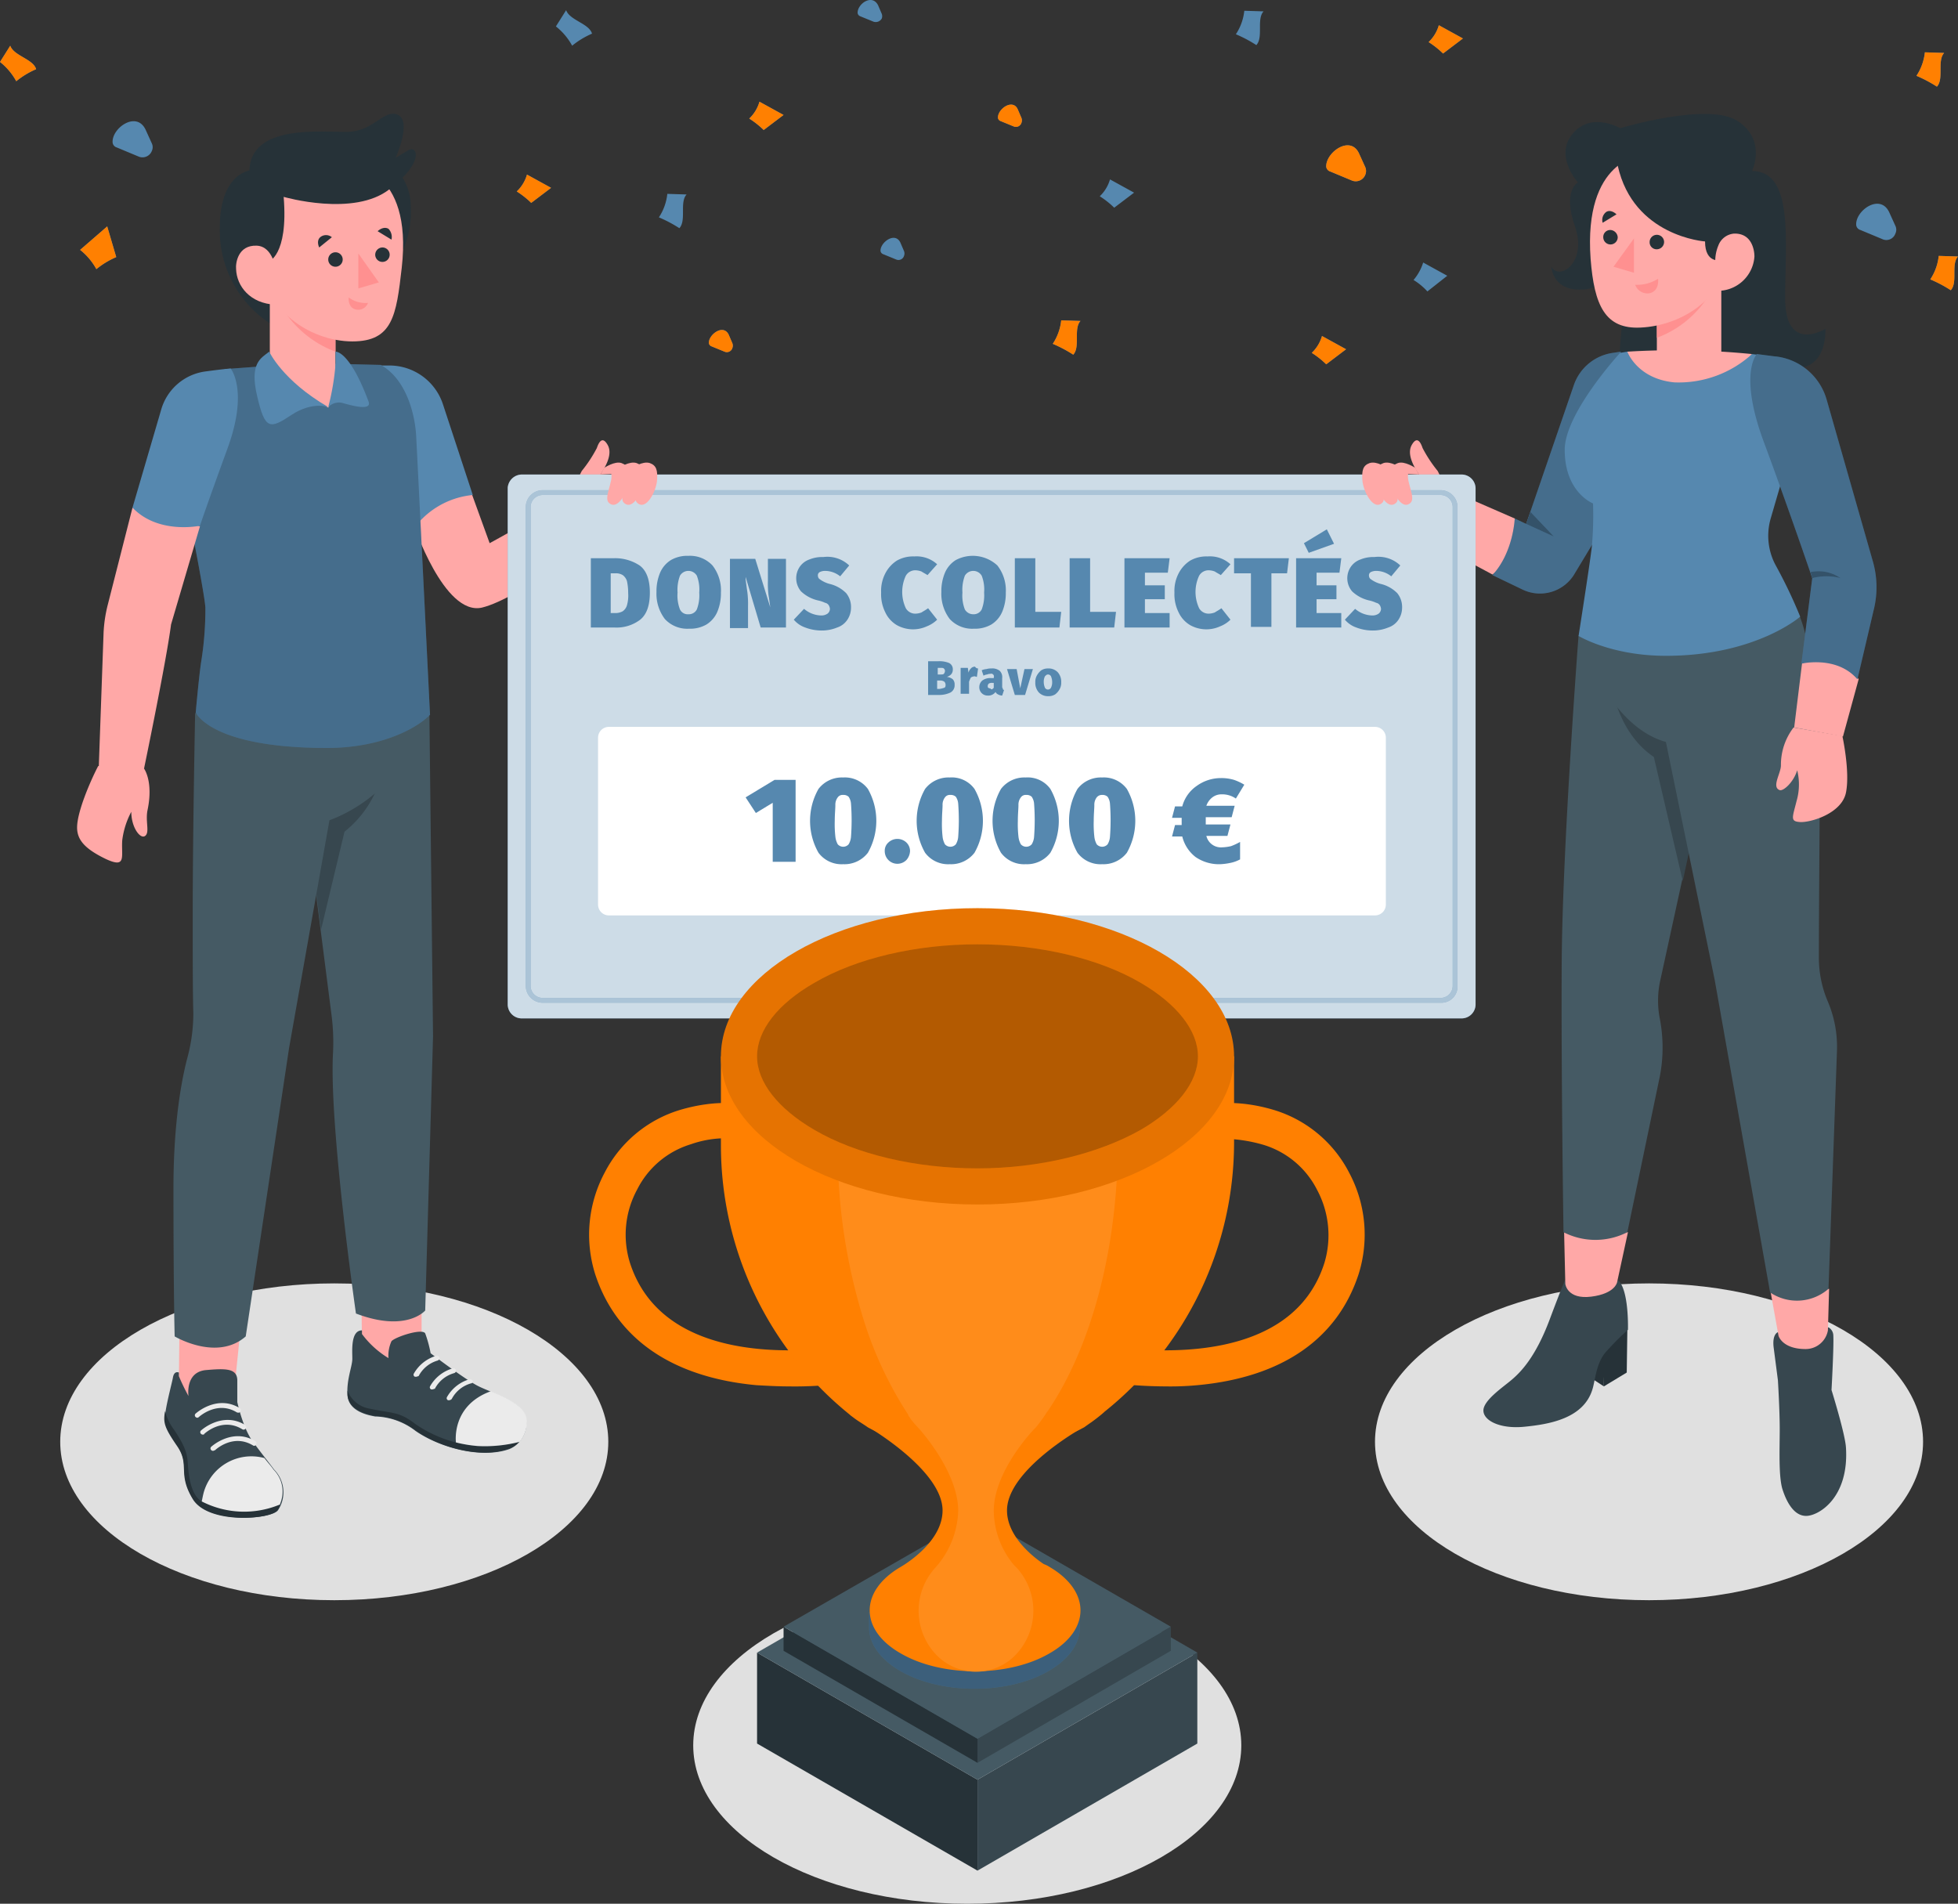 <svg xmlns="http://www.w3.org/2000/svg" width="325.1" height="316.087" viewBox="0 0 325.1 316.087">
  <rect x="0" y="0" width="325.1" height="316.087" fill="#333333" stroke="none"/>
  <g id="jaidemonecole-dons-collectes" transform="translate(-20.7 -25.213)">
    <g id="freepik--Shadows--inject-5">
      <ellipse id="Ellipse_45" data-name="Ellipse 45" cx="45.5" cy="26.3" rx="45.5" ry="26.3" transform="translate(30.7 238.3)" fill="#e0e0e0"/>
      <ellipse id="Ellipse_46" data-name="Ellipse 46" cx="45.5" cy="26.3" rx="45.5" ry="26.3" transform="translate(249 238.3)" fill="#e0e0e0"/>
      <ellipse id="Ellipse_47" data-name="Ellipse 47" cx="45.5" cy="26.3" rx="45.5" ry="26.3" transform="translate(135.8 288.7)" fill="#e0e0e0"/>
    </g>
    <g id="freepik--Characters--inject-5">
      <path id="Tracé_2740" data-name="Tracé 2740" d="M282.7,55.5s-2.6,1.3-.5,7.3-2.6,9.1-3.9,6.7c0,0,.1,3.8,4.7,3.8,4.7,0,5.5-3.8,5.5-3.8s1.7,1.8,1.7,7S285.3,101,302.5,101s16.9-14.7,16.9-14.7,4.4.1,4.4-6.5c0,0-6.7,4.2-6.7-5.1s1.5-21.1-5.5-21.1c0,0,2.5-5.1-2.4-8.3s-19.5,1.2-19.5,1.2-4.4-2.6-7.5.5C278.4,50.8,282.7,55.5,282.7,55.5Z" fill="#263238"/>
      <path id="Tracé_2741" data-name="Tracé 2741" d="M287,255.4l-2.9-1.9v-3.7l2.8.3Z" fill="#263238"/>
      <path id="Tracé_2742" data-name="Tracé 2742" d="M290.9,246l-.1,7.1-3.8,2.3-.4-6C286.6,249.3,289.5,245.9,290.9,246Z" fill="#263238"/>
      <path id="Tracé_2743" data-name="Tracé 2743" d="M280.6,237.7s-.2.2-2.6,6.6-4.9,8.8-6.3,10-4.7,3.4-4.7,5.1,2.8,3.1,6.8,2.7,9.8-1.3,11.3-6.2c.5-1.6.6-4.5,2.4-6.4A48.209,48.209,0,0,1,291,246s.2-6.5-1.6-8.2Z" fill="#37474f"/>
      <path id="Tracé_2744" data-name="Tracé 2744" d="M280.4,229.8l.2,8.6s.3,2.6,4.3,2.1,4.3-2.4,4.3-2.4l1.8-8.3Z" fill="#ffa8a7"/>
      <path id="Tracé_2745" data-name="Tracé 2745" d="M282.8,130.7s-2.7,35.4-2.8,54.5c-.1,19,.3,44.6.3,44.6a11.653,11.653,0,0,0,10.6,0l5.4-25.9a25.293,25.293,0,0,0,0-9.5h0a15.654,15.654,0,0,1,0-6.1l6.5-29.8V130.8h-20Z" fill="#455a64"/>
      <path id="Tracé_2746" data-name="Tracé 2746" d="M288.1,138s.8,8.6,7.2,12.9l4.8,20.6h0l2.8-13V138Z" fill="#37474f"/>
      <path id="Tracé_2747" data-name="Tracé 2747" d="M315.9,246.4s-1,.3-.7,2.6.7,5.4.7,5.4.3,4.9.3,8.1-.2,7.5.4,9.8c.7,2.3,2,4.7,4.1,4.6s7-3.1,6.5-11.3c-.1-2.2-2.4-9.6-2.4-9.6s.4-7.2.3-9a1.6,1.6,0,0,0-.8-1.4Z" fill="#37474f"/>
      <path id="Tracé_2748" data-name="Tracé 2748" d="M314.7,239.8,316,247s.6,2.2,4.5,2.2a3.754,3.754,0,0,0,3.7-3.1l.2-6.9Z" fill="#ffa8a7"/>
      <path id="Tracé_2749" data-name="Tracé 2749" d="M282.8,130.7s4.7,15,14.5,17.7l8.1,39.5,9.2,51.9a7.966,7.966,0,0,0,9.7-.6l1.4-39.4a19.216,19.216,0,0,0-1.6-8.5h0a18.6,18.6,0,0,1-1.4-7c0-8.8.2-30.8.2-36.2,0-6.8-1.9-17-3.4-20.6Z" fill="#455a64"/>
      <path id="Tracé_2750" data-name="Tracé 2750" d="M272.2,111.3l-11.7-5.1-4.1,7.9,12.1,6.5C268.5,120.7,273.5,116.7,272.2,111.3Z" fill="#ffa8a7"/>
      <path id="Tracé_2751" data-name="Tracé 2751" d="M289.8,83.6l-1.3.2a8.036,8.036,0,0,0-6.5,5.4l-7.9,23-1.9-.9s-.2,5.6-3.7,9.4l5,2.4a6.662,6.662,0,0,0,8.5-2.4l4.1-6.8Z" fill="#5688af"/>
      <path id="Tracé_2752" data-name="Tracé 2752" d="M289.8,83.6l-1.3.2a8.036,8.036,0,0,0-6.5,5.4l-7.9,23-1.9-.9s-.2,5.6-3.7,9.4l5,2.4a6.662,6.662,0,0,0,8.5-2.4l4.1-6.8Z" opacity="0.2"/>
      <path id="Tracé_2753" data-name="Tracé 2753" d="M274.1,112.2l4.6,2.1-3.9-4.1Z" fill="#5688af"/>
      <path id="Tracé_2754" data-name="Tracé 2754" d="M274.1,112.2l4.6,2.1-3.9-4.1Z" opacity="0.4"/>
      <path id="Tracé_2755" data-name="Tracé 2755" d="M290.9,83.6a130.124,130.124,0,0,1,20.7.4,15.841,15.841,0,0,1-14.7,6.3C291.8,89.7,290.1,85.4,290.9,83.6Z" fill="#ffaaa8"/>
      <path id="Tracé_2756" data-name="Tracé 2756" d="M306.5,84.2l-10.7-.1V68.4h10.7Z" fill="#ffaaa8"/>
      <path id="Tracé_2757" data-name="Tracé 2757" d="M295.8,81.3a17.226,17.226,0,0,0,9.8-9.3V68.4h-9.8Z" fill="#ff9090"/>
      <path id="Tracé_2758" data-name="Tracé 2758" d="M293.3,51s-9.7.6-8.5,17.2c.6,7.7,2.4,11.7,8.3,11.4,6.7-.3,16.2-5,15.6-18.1C308.1,48.3,293.3,51,293.3,51Z" fill="#ffaaa8"/>
      <path id="Tracé_2759" data-name="Tracé 2759" d="M306.5,68.4s-2.7.7-2.7-3.1c0,0-11.9-.8-14.5-12.6,0,0,1.2-3.5,8.6-3.5s13.6,6.5,11.7,15.5Z" fill="#263238"/>
      <path id="Tracé_2760" data-name="Tracé 2760" d="M292,64.8v5.7l-3.4-1Z" fill="#ff9090"/>
      <path id="Tracé_2761" data-name="Tracé 2761" d="M297,65.4a1.216,1.216,0,0,1-1.2,1.2,1.155,1.155,0,0,1-1.2-1.2,1.2,1.2,0,0,1,2.4,0Z" fill="#263238"/>
      <path id="Tracé_2762" data-name="Tracé 2762" d="M289.3,64.6a1.2,1.2,0,0,1-2.4,0,1.155,1.155,0,0,1,1.2-1.2,1.287,1.287,0,0,1,1.2,1.2Z" fill="#263238"/>
      <path id="Tracé_2763" data-name="Tracé 2763" d="M286.8,62.2l2.3-1.4s-.9-.9-1.7-.4A1.661,1.661,0,0,0,286.8,62.2Z" fill="#263238"/>
      <path id="Tracé_2764" data-name="Tracé 2764" d="M292.2,72.5a6.588,6.588,0,0,0,3.8-1s.3,2-1.4,2.4A2.168,2.168,0,0,1,292.2,72.5Z" fill="#ff9090"/>
      <path id="Tracé_2765" data-name="Tracé 2765" d="M305.5,68.8A6.633,6.633,0,0,1,306,66a3.041,3.041,0,0,1,2.6-2c3-.1,3.4,2.8,3.4,3.8a6.107,6.107,0,0,1-6.3,5.7Z" fill="#ffaaa8"/>
      <path id="Tracé_2766" data-name="Tracé 2766" d="M290.9,83.6s1.6,4.5,7.8,5.1A18.07,18.07,0,0,0,311.6,84l4,.5,1.4,18.9-2.3,7.9a10.335,10.335,0,0,0,.9,7.9,80.924,80.924,0,0,1,4,8.4s-7.4,6.5-22.3,6.5c-9.1,0-14.5-3.3-14.5-3.3s1.9-12.1,2.2-14.8a57.725,57.725,0,0,0,.2-7.2s-4.7-1.8-4.7-8.9c0-6.1,9.2-16.1,9.2-16.1Z" fill="#5688af"/>
      <path id="Tracé_2767" data-name="Tracé 2767" d="M319.9,135.4,318.6,146l8.1,1.5,2.6-9.5a6.761,6.761,0,0,0-9.2-2.7A.349.349,0,0,0,319.9,135.4Z" fill="#ffa8a7"/>
      <path id="Tracé_2768" data-name="Tracé 2768" d="M312.4,84s-3.1,3.2,1.2,14.7c4.3,11.6,8,22.5,8,22.5l-1.8,14.2s5.9-1.4,9.3,2.6l2.7-11.5a15.6,15.6,0,0,0-.2-8.3L324,91.6a9.968,9.968,0,0,0-8.4-7.2h-.1Z" fill="#5688af"/>
      <path id="Tracé_2769" data-name="Tracé 2769" d="M312.4,84s-3.1,3.2,1.2,14.7c4.3,11.6,8,22.5,8,22.5l-1.8,14.2s5.9-1.4,9.3,2.6l2.7-11.5a15.6,15.6,0,0,0-.2-8.3L324,91.6a9.968,9.968,0,0,0-8.4-7.2h-.1Z" opacity="0.2"/>
      <path id="Tracé_2770" data-name="Tracé 2770" d="M321.6,121.2a9.352,9.352,0,0,1,4.7,0,6.4,6.4,0,0,0-5-1Z" fill="#5688af"/>
      <path id="Tracé_2771" data-name="Tracé 2771" d="M321.6,121.2a9.352,9.352,0,0,1,4.7,0,6.4,6.4,0,0,0-5-1Z" opacity="0.4"/>
      <path id="Tracé_2772" data-name="Tracé 2772" d="M318.5,146a10.169,10.169,0,0,0-2.1,6.3c0,1.3-1.6,3.6-.2,4.1.6.2,2.3-1.3,2.9-3.3a9.808,9.808,0,0,1-.1,5.1c-.7,2.8-1.1,3.4.6,3.5s6.9-1.4,7.6-4.9-.6-9.4-.6-9.4Z" fill="#ffa8a7"/>
      <path id="Tracé_2773" data-name="Tracé 2773" d="M260.7,107.7a11.4,11.4,0,0,0-1.3-4.3,22.622,22.622,0,0,1-2.5-3.8c-.3-.9-.9-2.1-1.8-.5s.5,3.8,1.2,4.9h-6.9v5.6s1,4.4,7,4.5Z" fill="#ffa8a7"/>
      <path id="Tracé_2774" data-name="Tracé 2774" d="M80.7,240.3l.1,7.6,4.4,2.8,5.5-3v-7Z" fill="#ffa8a7"/>
      <path id="Tracé_2775" data-name="Tracé 2775" d="M50.5,245.6l-.1,8.6L52,257h7.5l1.2-11.8Z" fill="#ffa8a7"/>
      <path id="Tracé_2776" data-name="Tracé 2776" d="M92,144l.6,53.3-1.3,45.5s-3.1,3.7-11.5.5c0,0-4.5-31.3-3.8-43.4a35.4,35.4,0,0,0-.3-6.5l-6.4-50Z" fill="#455a64"/>
      <path id="Tracé_2777" data-name="Tracé 2777" d="M84.2,153.2a17.719,17.719,0,0,1-6.3,10.1L74,179.6l-3.4-26.4Z" fill="#37474f"/>
      <path id="Tracé_2778" data-name="Tracé 2778" d="M53.1,143.6s-.4,19.6-.4,33.3c0,7.6,0,13.1.1,16.5a28.2,28.2,0,0,1-.9,7.1c-1,3.7-2.4,10.9-2.4,22,0,17.2.2,24.6.2,24.6s7,4.2,11.8,0l7.2-47.9,6.7-37.8s13.8-4.6,13.8-17.5Z" fill="#455a64"/>
      <path id="Tracé_2779" data-name="Tracé 2779" d="M99.1,107.4l2.9,8s8.9-4.9,14-7.8l4.4,6.4s-13.4,10.6-19.7,12.1c-6.3,1.4-11.4-14-11.4-14S91.9,106.5,99.1,107.4Z" fill="#ffa8a7"/>
      <path id="Tracé_2780" data-name="Tracé 2780" d="M83.9,85.9h1.7a9.364,9.364,0,0,1,8.6,6.3l5,15.2a13.756,13.756,0,0,0-10.3,6.3Z" fill="#5688af"/>
      <path id="Tracé_2781" data-name="Tracé 2781" d="M44.6,152.8s1.6,2.1.6,6.9c-.4,1.9.4,3.7-.4,4.3s-2.3-1.4-2.3-4a13.588,13.588,0,0,0-1.5,4.7c-.2,2.7.8,4.8-2.8,3.1-3.5-1.7-4.7-3.2-4.7-5.2,0-2.6,2.2-7.7,3.5-10.2Z" fill="#ffa8a7"/>
      <path id="Tracé_2782" data-name="Tracé 2782" d="M71.4,85.5,58,86.5l-5.6,25.9s2.3,11.7,2.4,13.7a54.584,54.584,0,0,1-.7,9c-.4,2.7-.9,8.4-.9,8.4s2.4,5.9,21.8,5.9c8.6,0,14.6-3,17.1-5.5,0,0-2.1-42.6-2.3-46.3s-1.7-9.5-5.9-11.8Z" fill="#5688af"/>
      <path id="Tracé_2783" data-name="Tracé 2783" d="M71.4,85.5,58,86.5l-5.6,25.9s2.3,11.7,2.4,13.7a54.584,54.584,0,0,1-.7,9c-.4,2.7-.9,8.4-.9,8.4s2.4,5.9,21.8,5.9c8.6,0,14.6-3,17.1-5.5,0,0-2.1-42.6-2.3-46.3s-1.7-9.5-5.9-11.8Z" opacity="0.2"/>
      <path id="Tracé_2784" data-name="Tracé 2784" d="M62.3,53.5s-5.1.4-5.1,9.5a18.433,18.433,0,0,0,9.3,16.5l8.8-1.6s14.3-5.2,13.6-18.5a8.914,8.914,0,0,0-4.2-7.5Z" fill="#263238"/>
      <path id="Tracé_2785" data-name="Tracé 2785" d="M65.5,86.6s7.3,5,9.7,6.3h0c2.3-4,1.2-6.3,1.2-6.3v-16H65.5Z" fill="#ffaaa8"/>
      <path id="Tracé_2786" data-name="Tracé 2786" d="M76.4,83.6a17.622,17.622,0,0,1-10-9.5V70.4h10Z" fill="#ff9090"/>
      <path id="Tracé_2787" data-name="Tracé 2787" d="M78.9,52.6s10.4.4,8.5,17.1c-.9,7.9-1.5,12.2-8.2,12.2s-16.6-5.1-16-18.5S78.9,52.6,78.9,52.6Z" fill="#ffaaa8"/>
      <path id="Tracé_2788" data-name="Tracé 2788" d="M80.2,67.3v5.8l3.4-1Z" fill="#ff9090"/>
      <path id="Tracé_2789" data-name="Tracé 2789" d="M75.2,68.3a1.2,1.2,0,0,0,2.4,0h0a1.2,1.2,0,0,0-2.4,0Z" fill="#263238"/>
      <path id="Tracé_2790" data-name="Tracé 2790" d="M83,67.5a1.2,1.2,0,1,0,1.2-1.2A1.216,1.216,0,0,0,83,67.5Z" fill="#263238"/>
      <path id="Tracé_2791" data-name="Tracé 2791" d="M85.7,65l-2.3-1.4s.9-.9,1.8-.4A1.96,1.96,0,0,1,85.7,65Z" fill="#263238"/>
      <path id="Tracé_2792" data-name="Tracé 2792" d="M75.8,64.6l-2.1,1.7s-.6-1.2.3-1.8A1.511,1.511,0,0,1,75.8,64.6Z" fill="#263238"/>
      <path id="Tracé_2793" data-name="Tracé 2793" d="M81.8,75.5a4.623,4.623,0,0,1-3.2-.9s-.2,1.7,1.2,2A1.709,1.709,0,0,0,81.8,75.5Z" fill="#ff9090"/>
      <path id="Tracé_2794" data-name="Tracé 2794" d="M65.2,68.7s3.4-.9,2.6-10.8c0,0,11.7,3.4,17.6-1.3,5.9-4.6,4.5-7.2,3.2-6.5l-2.2,1.3s2.7-6,.4-7.1-4,2.7-8.3,2.8-16.2-1.4-16.4,6.5V68.7Z" fill="#263238"/>
      <path id="Tracé_2795" data-name="Tracé 2795" d="M66.5,70.1s-.4-4-3.2-4.1c-3.1-.1-3.5,2.9-3.4,3.9.1,2.8,2.3,5.7,6.5,5.9Z" fill="#ffaaa8"/>
      <path id="Tracé_2796" data-name="Tracé 2796" d="M65.4,83.6s2.2,4.8,9.8,9.2c0,0-2.6-1-6.1,1.3-3.6,2.4-4.4,2.5-5.7-3.1C62.1,85.5,64,84.7,65.4,83.6Z" fill="#5688af"/>
      <path id="Tracé_2797" data-name="Tracé 2797" d="M75.2,92.8a40.97,40.97,0,0,0,1.2-7V83.6s2.3-.3,5.5,8.3c.6,1.7-3.3.5-4.4.2A2.493,2.493,0,0,0,75.2,92.8Z" fill="#5688af"/>
      <path id="Tracé_2798" data-name="Tracé 2798" d="M42.7,109.5l-4.1,16.1a23.215,23.215,0,0,0-.7,4.6l-.8,22.4,7.5.3s3.7-17.8,4.5-24l4.8-16.3Z" fill="#ffa8a7"/>
      <path id="Tracé_2799" data-name="Tracé 2799" d="M59,86.4s3,3.6-.5,13.2-4.6,12.9-4.6,12.9-6.9,1.5-11.2-3l4.8-16.4a8.852,8.852,0,0,1,7.2-6.2C56.2,86.7,57.7,86.5,59,86.4Z" fill="#5688af"/>
      <path id="Tracé_2800" data-name="Tracé 2800" d="M116,107.7a11.4,11.4,0,0,1,1.3-4.3,22.621,22.621,0,0,0,2.5-3.8c.3-.9.9-2.1,1.8-.5s-.5,3.8-1.2,4.9h6.9v5.6s-1,4.4-7,4.5Z" fill="#ffa8a7"/>
      <path id="Tracé_2801" data-name="Tracé 2801" d="M50.4,253.7A33.577,33.577,0,0,0,52,257s-.6-3.9,2.8-4.3c3.4-.3,5.2-.3,5.3,1.6V258s.9,4.3,2.6,6.6,2.7,3.5,3.5,4.6a5.375,5.375,0,0,1,.7,6.7c-.9,1.6-11.5,2.4-14.1-1.8s-.5-5.6-2.6-8.8-2.3-3.9-2-5.8,1.1-4.9,1.2-5.5c.2-1.3,1-.9,1-.9Z" fill="#37474f"/>
      <path id="Tracé_2802" data-name="Tracé 2802" d="M66.8,275.9a2.994,2.994,0,0,0,.4-.8h0s-11.1.5-13-.6-2.2-4.6-2.3-6.1-.2-2.7-2.3-5.8a8.924,8.924,0,0,1-1.5-3.1h0c-.3,1.9-.2,2.6,2,5.8s0,4.5,2.6,8.8S65.9,277.5,66.8,275.9Z" fill="#263238"/>
      <path id="Tracé_2803" data-name="Tracé 2803" d="M53.5,260.6a.367.367,0,0,1-.3-.1.375.375,0,0,1,0-.6h0s3.5-3.2,7.3-.9a.377.377,0,0,1,.1.6c-.1.2-.4.2-.6.1-3.3-2-6.3.8-6.3.8A.349.349,0,0,1,53.5,260.6Z" fill="#ebebeb"/>
      <path id="Tracé_2804" data-name="Tracé 2804" d="M54.4,263.4a.367.367,0,0,1-.3-.1.375.375,0,0,1,0-.6h0s3.5-3.2,7.3-.9a.43.43,0,0,1-.5.7h0c-3.3-2-6.2.7-6.3.8C54.6,263.4,54.5,263.4,54.4,263.4Z" fill="#ebebeb"/>
      <path id="Tracé_2805" data-name="Tracé 2805" d="M56.1,266.1a.367.367,0,0,1-.3-.1.375.375,0,0,1,0-.6h0s3.5-3.2,7.3-.9c.2.1.2.4.1.6a.348.348,0,0,1-.5.1c-3.3-2-6.2.7-6.3.8C56.3,266,56.2,266.1,56.1,266.1Z" fill="#ebebeb"/>
      <path id="Tracé_2806" data-name="Tracé 2806" d="M66.1,269.2c-.4-.6-.9-1.1-1.5-1.9a8.22,8.22,0,0,0-10.1,5.8c-.1.4-.2.9-.3,1.4a15.393,15.393,0,0,0,13,.5v-.1A5.175,5.175,0,0,0,66.1,269.2Z" fill="#ebebeb"/>
      <path id="Tracé_2807" data-name="Tracé 2807" d="M80.8,246.7a15.251,15.251,0,0,0,4.4,4,5.754,5.754,0,0,1,.5-2.8c.6-.7,5.1-2.2,5.6-1.3a20.246,20.246,0,0,1,.9,3.3s5.9,4.5,8,5.5c2,1,7.3,2.6,7.8,5.2a4.648,4.648,0,0,1-2.7,5.2c-4.8,1.7-11.7-.3-15.6-3a11.389,11.389,0,0,0-6.7-2.4c-1.1-.2-4.4-.8-4.6-3.5-.2-2.6.8-4.8.8-6.1s-.3-4.7,1.6-4.7Z" fill="#37474f"/>
      <path id="Tracé_2808" data-name="Tracé 2808" d="M99.9,265.3a21.042,21.042,0,0,1-10.3-3.7c-2.7-2.1-3.9-1.7-7.5-2.5a4.761,4.761,0,0,1-3.7-3v.7c.2,2.6,3.4,3.3,4.6,3.5a11.892,11.892,0,0,1,6.7,2.4c3.9,2.8,10.9,4.8,15.6,3a3.553,3.553,0,0,0,1.6-1.1A20.367,20.367,0,0,1,99.9,265.3Z" fill="#263238"/>
      <path id="Tracé_2809" data-name="Tracé 2809" d="M108.1,260.6c-.4-2-3.5-3.4-5.9-4.4-6.6,2.4-5.8,8.4-5.8,8.5a22.544,22.544,0,0,0,3.6.6,23.482,23.482,0,0,0,7-.7l-.6.6A5.012,5.012,0,0,0,108.1,260.6Z" fill="#ebebeb"/>
      <path id="Tracé_2810" data-name="Tracé 2810" d="M89.8,253.8h-.2a.365.365,0,0,1-.2-.5,6.341,6.341,0,0,1,3.8-3,.55.55,0,0,1,.5.3h0a.55.55,0,0,1-.3.5,5.185,5.185,0,0,0-3.2,2.6C90.1,253.7,89.9,253.8,89.8,253.8Z" fill="#ebebeb"/>
      <path id="Tracé_2811" data-name="Tracé 2811" d="M92.5,255.9h-.2a.365.365,0,0,1-.2-.5,6.341,6.341,0,0,1,3.8-3,.412.412,0,0,1,.2.8h0a5.185,5.185,0,0,0-3.2,2.6C92.8,255.8,92.6,255.9,92.5,255.9Z" fill="#ebebeb"/>
      <path id="Tracé_2812" data-name="Tracé 2812" d="M95.3,257.7h-.2a.365.365,0,0,1-.2-.5,6.341,6.341,0,0,1,3.8-3,.55.55,0,0,1,.5.3h0c0,.2-.1.4-.3.4h0a5.185,5.185,0,0,0-3.2,2.6A.758.758,0,0,1,95.3,257.7Z" fill="#ebebeb"/>
      <path id="Tracé_2813" data-name="Tracé 2813" d="M107.3,104H263.4a2.326,2.326,0,0,1,2.3,2.3V192a2.326,2.326,0,0,1-2.3,2.3H107.3A2.326,2.326,0,0,1,105,192V106.2A2.38,2.38,0,0,1,107.3,104Z" fill="#5688af"/>
      <path id="Tracé_2814" data-name="Tracé 2814" d="M107.3,104H263.4a2.326,2.326,0,0,1,2.3,2.3V192a2.326,2.326,0,0,1-2.3,2.3H107.3A2.326,2.326,0,0,1,105,192V106.2A2.38,2.38,0,0,1,107.3,104Z" fill="#fff" opacity="0.7"/>
      <path id="Tracé_2815" data-name="Tracé 2815" d="M259.9,191.7H110.8a2.8,2.8,0,0,1-2.8-2.8V109.4a2.8,2.8,0,0,1,2.8-2.8H259.9a2.8,2.8,0,0,1,2.8,2.8v79.5A2.677,2.677,0,0,1,259.9,191.7ZM110.8,107.4a2.006,2.006,0,0,0-2,2v79.5a2.006,2.006,0,0,0,2,2H259.9a2.006,2.006,0,0,0,2-2h0V109.4a2.006,2.006,0,0,0-2-2H110.8Z" fill="#5688af"/>
      <g id="Groupe_300" data-name="Groupe 300" opacity="0.5">
        <path id="Tracé_2816" data-name="Tracé 2816" d="M259.9,191.7H110.8a2.8,2.8,0,0,1-2.8-2.8V109.4a2.8,2.8,0,0,1,2.8-2.8H259.9a2.8,2.8,0,0,1,2.8,2.8v79.5A2.677,2.677,0,0,1,259.9,191.7ZM110.8,107.4a2.006,2.006,0,0,0-2,2v79.5a2.006,2.006,0,0,0,2,2H259.9a2.006,2.006,0,0,0,2-2h0V109.4a2.006,2.006,0,0,0-2-2H110.8Z" fill="#fff"/>
      </g>
      <path id="Tracé_2817" data-name="Tracé 2817" d="M121.8,145.9H249a1.793,1.793,0,0,1,1.8,1.8v27.7a1.793,1.793,0,0,1-1.8,1.8H121.8a1.793,1.793,0,0,1-1.8-1.8V147.7A1.793,1.793,0,0,1,121.8,145.9Z" fill="#fff"/>
      <path id="Tracé_2818" data-name="Tracé 2818" d="M122.8,104l.7-1.1s1.7-1.2,2.9-.8c1.1.4,1.3,1.2,1.2,2.8-.1,1.8-1.8,5.2-3.3,3.8-.9-.8.7-3.5.4-4.8Z" fill="#ffa8a7"/>
      <path id="Tracé_2819" data-name="Tracé 2819" d="M125.1,104l.6-1.1s1.7-1.2,2.9-.8c1.1.4,1.3,1.2,1.2,2.8-.1,1.8-1.8,5.2-3.3,3.8-.9-.8.6-3.5.4-4.8Z" fill="#ffa8a7"/>
      <path id="Tracé_2820" data-name="Tracé 2820" d="M120.4,104l.6-1.1s1.8-1.2,2.9-.8,1.3,1.2,1.2,2.8c-.1,1.8-1.8,5.2-3.3,3.8-.9-.8.7-3.5.4-4.8Z" fill="#ffa8a7"/>
      <path id="Tracé_2821" data-name="Tracé 2821" d="M254,104l-.7-1.1s-1.7-1.2-2.9-.8c-1.1.4-1.3,1.2-1.2,2.8.1,1.8,1.8,5.2,3.3,3.8.9-.8-.7-3.5-.4-4.8Z" fill="#ffa8a7"/>
      <path id="Tracé_2822" data-name="Tracé 2822" d="M251.6,104l-.6-1.1s-1.7-1.2-2.9-.8c-1.1.4-1.3,1.2-1.2,2.8.1,1.8,1.8,5.2,3.3,3.8.9-.8-.7-3.5-.4-4.8Z" fill="#ffa8a7"/>
      <path id="Tracé_2823" data-name="Tracé 2823" d="M256.3,104l-.6-1.1s-1.8-1.2-2.9-.8-1.3,1.2-1.2,2.8c.1,1.8,1.8,5.2,3.3,3.8.9-.8-.7-3.5-.4-4.8Z" fill="#ffa8a7"/>
      <g id="Groupe_301" data-name="Groupe 301">
        <path id="Tracé_2824" data-name="Tracé 2824" d="M178.9,138a1.222,1.222,0,0,1,.3.9,1.357,1.357,0,0,1-.7,1.3,4.359,4.359,0,0,1-1.8.4h-1.9V135h1.7a4.178,4.178,0,0,1,1.8.3,1.149,1.149,0,0,1,.6,1.1,1.136,1.136,0,0,1-.3.8,1.612,1.612,0,0,1-.7.4A1.88,1.88,0,0,1,178.9,138Zm-2.5-2v1.2h.4c.3,0,.5,0,.6-.1a.764.764,0,0,0,.2-.5.52.52,0,0,0-.2-.4c-.1-.1-.3-.1-.6-.1h-.4Zm1.1,3.4c.2-.1.2-.3.2-.5a.764.764,0,0,0-.2-.5,1.165,1.165,0,0,0-.7-.2h-.5v1.4h.4A4.535,4.535,0,0,0,177.5,139.4Z" fill="#5688af"/>
        <path id="Tracé_2825" data-name="Tracé 2825" d="M183.1,136.2l-.2,1.4c-.1,0-.3-.1-.4-.1a1.422,1.422,0,0,0-.6.2,4.875,4.875,0,0,0-.3.7v2h-1.4v-4.3h1.2l.1.8a1.612,1.612,0,0,1,.4-.7.908.908,0,0,1,.7-.3A.544.544,0,0,0,183.1,136.2Z" fill="#5688af"/>
        <path id="Tracé_2826" data-name="Tracé 2826" d="M187.2,139.6c0,.1.1.1.2.2l-.3.9a1.445,1.445,0,0,1-.7-.2.781.781,0,0,1-.4-.4,1.486,1.486,0,0,1-1.3.6,1.367,1.367,0,0,1-1.4-1.4,1.433,1.433,0,0,1,.5-1.1,2.235,2.235,0,0,1,1.5-.4h.4v-.1a.46.46,0,0,0-.6-.6,1.087,1.087,0,0,0-.5.1,1.422,1.422,0,0,0-.6.2l-.3-.9a2.353,2.353,0,0,1,.8-.2,2.485,2.485,0,0,1,.8-.1,1.955,1.955,0,0,1,1.4.4,1.461,1.461,0,0,1,.4,1.2v1.6C187.2,139.4,187.2,139.5,187.2,139.6Zm-1.7,0c.1-.1.2-.1.2-.3v-.7h-.2a1.083,1.083,0,0,0-.6.1.52.52,0,0,0-.2.4c0,.1,0,.3.1.3a.367.367,0,0,0,.3.1C185.3,139.7,185.4,139.7,185.5,139.6Z" fill="#5688af"/>
        <path id="Tracé_2827" data-name="Tracé 2827" d="M192.2,136.3l-1.3,4.3h-1.7l-1.3-4.3h1.6l.6,3.2.7-3.2Z" fill="#5688af"/>
        <path id="Tracé_2828" data-name="Tracé 2828" d="M196.3,136.8a2.352,2.352,0,0,1,.6,1.7,2.133,2.133,0,0,1-.3,1.2,2.7,2.7,0,0,1-.7.8,2.016,2.016,0,0,1-1.1.3,2.111,2.111,0,0,1-1.6-.6,2.352,2.352,0,0,1-.6-1.7,2.133,2.133,0,0,1,.3-1.2,2.7,2.7,0,0,1,.7-.8,2.016,2.016,0,0,1,1.1-.3A2.111,2.111,0,0,1,196.3,136.8Zm-2.1.7a2,2,0,0,0-.2.9,2.509,2.509,0,0,0,.2,1,.567.567,0,0,0,1,0,2,2,0,0,0,.2-.9,2.509,2.509,0,0,0-.2-1,.55.55,0,0,0-.5-.3C194.5,137.2,194.4,137.3,194.2,137.5Z" fill="#5688af"/>
      </g>
      <g id="Groupe_302" data-name="Groupe 302">
        <path id="Tracé_2829" data-name="Tracé 2829" d="M152.8,154.7v13.6H149v-9.8l-2.8,1.7-1.7-2.6,4.8-2.9Z" fill="#5688af"/>
        <path id="Tracé_2830" data-name="Tracé 2830" d="M164.8,156.2a10.732,10.732,0,0,1,0,10.6,4.9,4.9,0,0,1-4.1,1.9,4.771,4.771,0,0,1-4.1-1.9,10.732,10.732,0,0,1,0-10.6,4.9,4.9,0,0,1,4.1-1.9A4.771,4.771,0,0,1,164.8,156.2Zm-5,1.4a2,2,0,0,0-.4,1.3c0,.6-.1,1.5-.1,2.6a18.576,18.576,0,0,0,.1,2.6,3.324,3.324,0,0,0,.4,1.3,1.212,1.212,0,0,0,1.8,0,2.826,2.826,0,0,0,.4-1.3,36.5,36.5,0,0,0,0-5.4,2.352,2.352,0,0,0-.4-1.2,1.222,1.222,0,0,0-.9-.3A.975.975,0,0,0,159.8,157.6Z" fill="#5688af"/>
        <path id="Tracé_2831" data-name="Tracé 2831" d="M171.2,165.1a1.974,1.974,0,0,1,.6,1.4,2.4,2.4,0,0,1-.6,1.5,2.1,2.1,0,0,1-3.6-1.5,1.816,1.816,0,0,1,.6-1.4,2.175,2.175,0,0,1,3,0Z" fill="#5688af"/>
        <path id="Tracé_2832" data-name="Tracé 2832" d="M182.5,156.2a10.732,10.732,0,0,1,0,10.6,4.9,4.9,0,0,1-4.1,1.9,4.771,4.771,0,0,1-4.1-1.9,10.732,10.732,0,0,1,0-10.6,4.9,4.9,0,0,1,4.1-1.9A4.654,4.654,0,0,1,182.5,156.2Zm-4.9,1.4a2,2,0,0,0-.4,1.3c0,.6-.1,1.5-.1,2.6a18.576,18.576,0,0,0,.1,2.6,3.324,3.324,0,0,0,.4,1.3,1.212,1.212,0,0,0,1.8,0,2.826,2.826,0,0,0,.4-1.3,36.5,36.5,0,0,0,0-5.4,2.352,2.352,0,0,0-.4-1.2,1.222,1.222,0,0,0-.9-.3A.975.975,0,0,0,177.6,157.6Z" fill="#5688af"/>
        <path id="Tracé_2833" data-name="Tracé 2833" d="M195.1,156.2a10.732,10.732,0,0,1,0,10.6,4.9,4.9,0,0,1-4.1,1.9,4.771,4.771,0,0,1-4.1-1.9,10.732,10.732,0,0,1,0-10.6,4.9,4.9,0,0,1,4.1-1.9A4.654,4.654,0,0,1,195.1,156.2Zm-4.9,1.4a2,2,0,0,0-.4,1.3c0,.6-.1,1.5-.1,2.6a18.576,18.576,0,0,0,.1,2.6,3.324,3.324,0,0,0,.4,1.3,1.212,1.212,0,0,0,1.8,0,2.826,2.826,0,0,0,.4-1.3,36.5,36.5,0,0,0,0-5.4,2.352,2.352,0,0,0-.4-1.2,1.222,1.222,0,0,0-.9-.3A.975.975,0,0,0,190.2,157.6Z" fill="#5688af"/>
        <path id="Tracé_2834" data-name="Tracé 2834" d="M207.8,156.2a10.732,10.732,0,0,1,0,10.6,4.9,4.9,0,0,1-4.1,1.9,4.771,4.771,0,0,1-4.1-1.9,10.732,10.732,0,0,1,0-10.6,4.9,4.9,0,0,1,4.1-1.9A4.771,4.771,0,0,1,207.8,156.2Zm-5,1.4a2,2,0,0,0-.4,1.3c0,.6-.1,1.5-.1,2.6a18.576,18.576,0,0,0,.1,2.6,3.324,3.324,0,0,0,.4,1.3,1.212,1.212,0,0,0,1.8,0,2.826,2.826,0,0,0,.4-1.3,36.5,36.5,0,0,0,0-5.4,2.352,2.352,0,0,0-.4-1.2,1.222,1.222,0,0,0-.9-.3A1.086,1.086,0,0,0,202.8,157.6Z" fill="#5688af"/>
        <path id="Tracé_2835" data-name="Tracé 2835" d="M223.6,165.9a7.72,7.72,0,0,0,1.5-.2,10.092,10.092,0,0,0,1.5-.7v2.9a5.775,5.775,0,0,1-1.7.6,9.971,9.971,0,0,1-1.6.2,6.855,6.855,0,0,1-4.1-1.2,6.152,6.152,0,0,1-2.2-3.4h-1.7l.5-1.9h1.1V161h-1.6l.5-1.9H217a5.963,5.963,0,0,1,2.4-3.4,6.829,6.829,0,0,1,4-1.3,7.316,7.316,0,0,1,2.2.3,8.864,8.864,0,0,1,1.7.8l-1.4,2.3a3.986,3.986,0,0,0-2.4-.7,2.456,2.456,0,0,0-1.5.5,2.981,2.981,0,0,0-1,1.4h4.7l-.5,1.9h-4.3v1.2H225l-.5,1.9H221A2.483,2.483,0,0,0,223.6,165.9Z" fill="#5688af"/>
      </g>
      <g id="Groupe_303" data-name="Groupe 303">
        <path id="Tracé_2836" data-name="Tracé 2836" d="M126.9,119.1c1.1.8,1.7,2.3,1.7,4.5,0,2.1-.5,3.6-1.6,4.5a6.493,6.493,0,0,1-4.3,1.3h-3.9V117.9h3.7A7.391,7.391,0,0,1,126.9,119.1Zm-4.8,1.2V127h.7a2.5,2.5,0,0,0,1.3-.3,1.834,1.834,0,0,0,.7-1,5.865,5.865,0,0,0,.2-2,9.492,9.492,0,0,0-.2-2,1.978,1.978,0,0,0-.7-1,2.133,2.133,0,0,0-1.2-.3h-.8Z" fill="#5688af"/>
        <path id="Tracé_2837" data-name="Tracé 2837" d="M139,119.1a6.727,6.727,0,0,1,1.4,4.5,7.943,7.943,0,0,1-.6,3.2,4.626,4.626,0,0,1-1.8,2.1,5.426,5.426,0,0,1-2.9.7,5.061,5.061,0,0,1-4-1.6,6.915,6.915,0,0,1-1.4-4.5,7.943,7.943,0,0,1,.6-3.2,4.626,4.626,0,0,1,1.8-2.1,5.426,5.426,0,0,1,2.9-.7A5.107,5.107,0,0,1,139,119.1Zm-5.4,1.7a6.613,6.613,0,0,0-.4,2.8,6.329,6.329,0,0,0,.4,2.8,1.419,1.419,0,0,0,1.4.8,1.486,1.486,0,0,0,1.4-.8,6.613,6.613,0,0,0,.4-2.8,6.329,6.329,0,0,0-.4-2.8,1.625,1.625,0,0,0-2.8,0Z" fill="#5688af"/>
        <path id="Tracé_2838" data-name="Tracé 2838" d="M151.3,129.4H147l-2.5-8.4v.4c.1.8.2,1.5.3,2.2a16.222,16.222,0,0,1,.1,2.3v3.6h-3V118h4.2l2.6,8.4-.1-.3q-.15-1.2-.3-2.1a15.519,15.519,0,0,1-.1-2.3V118h3v11.4Z" fill="#5688af"/>
        <path id="Tracé_2839" data-name="Tracé 2839" d="M161.7,119.1l-1.5,1.8a4.041,4.041,0,0,0-2.5-.9,2,2,0,0,0-.9.2.6.6,0,0,0-.3.6.764.764,0,0,0,.2.5,4.8,4.8,0,0,0,1.9.9,5.751,5.751,0,0,1,2.6,1.5,3.649,3.649,0,0,1,.8,2.4,3.606,3.606,0,0,1-.6,2,3.255,3.255,0,0,1-1.7,1.3,6.689,6.689,0,0,1-2.6.5,7.635,7.635,0,0,1-2.7-.5,4.312,4.312,0,0,1-1.9-1.3l1.7-1.8a4.506,4.506,0,0,0,2.8,1.1,1.8,1.8,0,0,0,1.1-.3,1.039,1.039,0,0,0,.4-.8,1.421,1.421,0,0,0-.2-.6.918.918,0,0,0-.6-.4,5.481,5.481,0,0,0-1.2-.4,6.052,6.052,0,0,1-2.8-1.5,3.371,3.371,0,0,1-.2-4.1,3.252,3.252,0,0,1,1.6-1.2,5.558,5.558,0,0,1,2.3-.4A5.264,5.264,0,0,1,161.7,119.1Z" fill="#5688af"/>
        <path id="Tracé_2840" data-name="Tracé 2840" d="M176.3,118.9l-1.6,1.8c-.3-.2-.7-.4-1-.6a2.959,2.959,0,0,0-1-.2,1.8,1.8,0,0,0-1.6.9,6.375,6.375,0,0,0,0,5.4,1.8,1.8,0,0,0,1.6.9,2.959,2.959,0,0,0,1-.2c.3-.2.7-.4,1.1-.7l1.5,1.9a4.991,4.991,0,0,1-1.7,1.1,5.518,5.518,0,0,1-5-.2,4.837,4.837,0,0,1-1.9-2.1,6.711,6.711,0,0,1-.7-3.3,6.314,6.314,0,0,1,.7-3.2,5.535,5.535,0,0,1,1.9-2.1,5.426,5.426,0,0,1,2.9-.7A5.057,5.057,0,0,1,176.3,118.9Z" fill="#5688af"/>
        <path id="Tracé_2841" data-name="Tracé 2841" d="M186.3,119.1a6.727,6.727,0,0,1,1.4,4.5,7.943,7.943,0,0,1-.6,3.2,4.626,4.626,0,0,1-1.8,2.1,5.426,5.426,0,0,1-2.9.7,5.061,5.061,0,0,1-4-1.6,6.915,6.915,0,0,1-1.4-4.5,7.943,7.943,0,0,1,.6-3.2,4.626,4.626,0,0,1,1.8-2.1,6.01,6.01,0,0,1,6.9.9Zm-5.4,1.7a6.613,6.613,0,0,0-.4,2.8,6.329,6.329,0,0,0,.4,2.8,1.6,1.6,0,0,0,1.4.8,1.486,1.486,0,0,0,1.4-.8,6.613,6.613,0,0,0,.4-2.8,6.329,6.329,0,0,0-.4-2.8,1.625,1.625,0,0,0-2.8,0Z" fill="#5688af"/>
        <path id="Tracé_2842" data-name="Tracé 2842" d="M192.6,117.9v8.9h4.3l-.3,2.6h-7.4V117.9h3.4Z" fill="#5688af"/>
        <path id="Tracé_2843" data-name="Tracé 2843" d="M201.7,117.9v8.9H206l-.3,2.6h-7.4V117.9h3.4Z" fill="#5688af"/>
        <path id="Tracé_2844" data-name="Tracé 2844" d="M214.9,117.9l-.3,2.4h-3.8v2.1h3.3v2.3h-3.3V127h4.1v2.4h-7.5V117.9h7.5Z" fill="#5688af"/>
        <path id="Tracé_2845" data-name="Tracé 2845" d="M225,118.9l-1.6,1.8c-.3-.2-.7-.4-1-.6a2.959,2.959,0,0,0-1-.2,1.8,1.8,0,0,0-1.6.9,6.375,6.375,0,0,0,0,5.4,1.8,1.8,0,0,0,1.6.9,2.959,2.959,0,0,0,1-.2c.3-.2.7-.4,1.1-.7l1.5,1.9a4.991,4.991,0,0,1-1.7,1.1,5.518,5.518,0,0,1-5-.2,4.837,4.837,0,0,1-1.9-2.1,6.711,6.711,0,0,1-.7-3.3,6.314,6.314,0,0,1,.7-3.2,5.535,5.535,0,0,1,1.9-2.1,5.426,5.426,0,0,1,2.9-.7A5.057,5.057,0,0,1,225,118.9Z" fill="#5688af"/>
        <path id="Tracé_2846" data-name="Tracé 2846" d="M234.7,117.9l-.3,2.5h-2.6v8.9h-3.4v-8.9h-2.8v-2.5Z" fill="#5688af"/>
        <path id="Tracé_2847" data-name="Tracé 2847" d="M243.4,117.9l-.3,2.4h-3.8v2.1h3.3v2.3h-3.3V127h4.1v2.4h-7.5V117.9h7.5Zm-2.4-4.8,1.2,2.4L238,117l-.8-1.6Z" fill="#5688af"/>
        <path id="Tracé_2848" data-name="Tracé 2848" d="M253.2,119.1l-1.5,1.8a4.041,4.041,0,0,0-2.5-.9,2,2,0,0,0-.9.2.6.6,0,0,0-.3.6.764.764,0,0,0,.2.5,4.8,4.8,0,0,0,1.9.9,5.751,5.751,0,0,1,2.6,1.5,3.649,3.649,0,0,1,.8,2.4,3.606,3.606,0,0,1-.6,2,3.255,3.255,0,0,1-1.7,1.3,6.689,6.689,0,0,1-2.6.5,7.635,7.635,0,0,1-2.7-.5,4.312,4.312,0,0,1-1.9-1.3l1.7-1.8a4.506,4.506,0,0,0,2.8,1.1,1.8,1.8,0,0,0,1.1-.3,1.039,1.039,0,0,0,.4-.8,1.421,1.421,0,0,0-.2-.6.918.918,0,0,0-.6-.4,5.481,5.481,0,0,0-1.2-.4,6.052,6.052,0,0,1-2.8-1.5,3.371,3.371,0,0,1-.2-4.1,3.252,3.252,0,0,1,1.6-1.2,5.558,5.558,0,0,1,2.3-.4A5.264,5.264,0,0,1,253.2,119.1Z" fill="#5688af"/>
      </g>
    </g>
    <g id="freepik--Trophy--inject-5">
      <path id="Tracé_2849" data-name="Tracé 2849" d="M183,335.8V320.7l36.5-21.1v15.1Z" fill="#37474f"/>
      <path id="Tracé_2850" data-name="Tracé 2850" d="M183,335.8l-36.6-21.1V299.6L183,320.7Z" fill="#263238"/>
      <path id="Tracé_2851" data-name="Tracé 2851" d="M183,320.7l-36.6-21.1L183,278.5l36.5,21.1Z" fill="#455a64"/>
      <path id="Tracé_2852" data-name="Tracé 2852" d="M183,317.9v-4l32.1-18.6v4Z" fill="#37474f"/>
      <path id="Tracé_2853" data-name="Tracé 2853" d="M183,317.9l-32.2-18.6v-4L183,313.9Z" fill="#263238"/>
      <path id="Tracé_2854" data-name="Tracé 2854" d="M183,313.9l-32.2-18.6L183,276.8l32.1,18.5Z" fill="#455a64"/>
      <path id="Tracé_2855" data-name="Tracé 2855" d="M151.6,255.4c-1.7,0-3.5-.1-5.3-.2-14-1.3-23.3-7.7-26.8-18.5a21.861,21.861,0,0,1,1.6-16.8,20.836,20.836,0,0,1,12.5-10.4c12.1-3.6,22.6,1.4,25.8,12h0l9.5,31.8-3.1.7A61.652,61.652,0,0,1,151.6,255.4Zm-10.2-41.2a17.579,17.579,0,0,0-6,1,14.759,14.759,0,0,0-8.9,7.5,15.7,15.7,0,0,0-1.2,12.2c5.4,16.7,27.7,15,36,13.8l-7.6-25.5h0a12.193,12.193,0,0,0-12.3-9Z" fill="#ff8001"/>
      <path id="Tracé_2856" data-name="Tracé 2856" d="M200.1,254l-3.1-.7,9.4-31.8h0c3.2-10.6,13.8-15.6,25.8-12a20.837,20.837,0,0,1,12.5,10.4,21.861,21.861,0,0,1,1.6,16.8c-3.5,10.8-12.7,17.2-26.8,18.5a47.846,47.846,0,0,1-5.3.2A74.892,74.892,0,0,1,200.1,254Zm12.1-30.8h0l-7.6,25.5c8.3,1.2,30.7,2.9,36-13.8a15.937,15.937,0,0,0-1.2-12.1,14.759,14.759,0,0,0-8.9-7.5,25.1,25.1,0,0,0-6-1,12.1,12.1,0,0,0-12.3,8.9Z" fill="#ff8001"/>
      <path id="Tracé_2857" data-name="Tracé 2857" d="M199.6,292.9a10.24,10.24,0,0,0-4.6-4.6c-6.8-3.9-18-3.9-24.8,0a10.751,10.751,0,0,0-4.6,4.6H165v2.5c0,2.6,1.7,5.2,5.1,7.2,6.8,4,18,4,24.8,0,3.4-2,5.1-4.6,5.1-7.2v-2.5Z" fill="#5688af"/>
      <path id="Tracé_2858" data-name="Tracé 2858" d="M199.6,292.9a10.24,10.24,0,0,0-4.6-4.6c-6.8-3.9-18-3.9-24.8,0a10.751,10.751,0,0,0-4.6,4.6H165v2.5c0,2.6,1.7,5.2,5.1,7.2,6.8,4,18,4,24.8,0,3.4-2,5.1-4.6,5.1-7.2v-2.5Z" opacity="0.3"/>
      <path id="Tracé_2859" data-name="Tracé 2859" d="M195,285.4a4.671,4.671,0,0,0-1-.5c-1.8-1.2-6.1-4.6-6.1-8.9,0-6.7,12.3-13.6,12.3-13.6l-35.4-.3s12.4,7.2,12.4,13.9c0,5.5-7,9.4-7,9.4-6.8,4-6.8,10.4,0,14.3,6.8,4,18,4,24.8,0C201.8,295.8,201.8,289.4,195,285.4Z" fill="#ff8001"/>
      <path id="Tracé_2860" data-name="Tracé 2860" d="M140.4,200.6v14.8a57.449,57.449,0,0,0,21.4,44.7l.1.1.8.6c.7.5,1.4.9,2.1,1.4a35.7,35.7,0,0,0,15.7,4.2,33.785,33.785,0,0,0,4.5,0,36.2,36.2,0,0,0,15.7-4.2l.7-.5a26.627,26.627,0,0,0,2.6-2l.1-.1a57.234,57.234,0,0,0,21.5-44.7V200.6Z" fill="#ff8001"/>
      <path id="Tracé_2861" data-name="Tracé 2861" d="M159.8,200.6v14.8a95.235,95.235,0,0,0,4.6,29.9,63.006,63.006,0,0,0,7.1,14.8v.1c.1.2.3.4.4.6a14.93,14.93,0,0,0,1.2,1.4s6.7,7.2,6.7,13.9a14.862,14.862,0,0,1-3.8,9.4,10.6,10.6,0,0,0,0,14.3,9.155,9.155,0,0,0,12.9.6l.6-.6a10.6,10.6,0,0,0,0-14.3l-.5-.5a14.351,14.351,0,0,1-3.3-8.9c0-6.7,6.7-13.6,6.7-13.6h0l.3-.3.4-.5s1-1.3,1.4-2a.1.1,0,0,1,.1-.1c7.3-10.7,11.7-27.1,11.7-44.7V200.6Z" fill="#ff8001"/>
      <path id="Tracé_2862" data-name="Tracé 2862" d="M159.8,200.6v14.8a95.235,95.235,0,0,0,4.6,29.9,63.006,63.006,0,0,0,7.1,14.8v.1c.1.2.3.4.4.6a14.93,14.93,0,0,0,1.2,1.4s6.7,7.2,6.7,13.9a14.862,14.862,0,0,1-3.8,9.4,10.6,10.6,0,0,0,0,14.3,9.155,9.155,0,0,0,12.9.6l.6-.6a10.6,10.6,0,0,0,0-14.3l-.5-.5a14.351,14.351,0,0,1-3.3-8.9c0-6.7,6.7-13.6,6.7-13.6h0l.3-.3.4-.5s1-1.3,1.4-2a.1.1,0,0,1,.1-.1c7.3-10.7,11.7-27.1,11.7-44.7V200.6Z" fill="#fff" opacity="0.1"/>
      <ellipse id="Ellipse_48" data-name="Ellipse 48" cx="42.6" cy="24.6" rx="42.6" ry="24.6" transform="translate(140.4 176)" fill="#ff8001"/>
      <ellipse id="Ellipse_49" data-name="Ellipse 49" cx="42.6" cy="24.6" rx="42.6" ry="24.6" transform="translate(140.4 176)" opacity="0.1"/>
      <path id="Tracé_2863" data-name="Tracé 2863" d="M183,219.2c-10.2,0-20.1-2.3-27.1-6.4-6-3.5-9.5-7.9-9.5-12.2s3.4-8.7,9.5-12.2c7-4.1,16.9-6.4,27.1-6.4s20.1,2.3,27.1,6.4c6,3.5,9.5,7.9,9.5,12.2s-3.5,8.7-9.5,12.2C203,216.8,193.2,219.2,183,219.2Z" fill="#ff8001"/>
      <path id="Tracé_2864" data-name="Tracé 2864" d="M183,219.2c-10.2,0-20.1-2.3-27.1-6.4-6-3.5-9.5-7.9-9.5-12.2s3.4-8.7,9.5-12.2c7-4.1,16.9-6.4,27.1-6.4s20.1,2.3,27.1,6.4c6,3.5,9.5,7.9,9.5,12.2s-3.5,8.7-9.5,12.2C203,216.8,193.2,219.2,183,219.2Z" opacity="0.3"/>
    </g>
    <g id="freepik--Confetti--inject-5">
      <path id="Tracé_2865" data-name="Tracé 2865" d="M39.4,48.9a.969.969,0,0,0,.7.8l3.6,1.5a1.658,1.658,0,0,0,2.2-.9,1.483,1.483,0,0,0,0-1.3l-1-2.2C43.4,43.5,39.2,46.5,39.4,48.9Z" fill="#5688af"/>
      <path id="Tracé_2866" data-name="Tracé 2866" d="M328.9,62.6a.969.969,0,0,0,.7.8l3.6,1.5a1.585,1.585,0,0,0,2.2-.9,1.483,1.483,0,0,0,0-1.3l-1-2.2C332.9,57.2,328.7,60.2,328.9,62.6Z" fill="#5688af"/>
      <path id="Tracé_2867" data-name="Tracé 2867" d="M163.1,27.4a.664.664,0,0,0,.4.5l2.2.9a1.15,1.15,0,0,0,1.4-.5,1.1,1.1,0,0,0,0-.8l-.6-1.4C165.5,24.1,163,25.9,163.1,27.4Z" fill="#5688af"/>
      <path id="Tracé_2868" data-name="Tracé 2868" d="M166.9,66.9a.664.664,0,0,0,.4.5l2.2.9a.961.961,0,0,0,1.3-.6,1.1,1.1,0,0,0,0-.8l-.6-1.4C169.3,63.6,166.8,65.5,166.9,66.9Z" fill="#5688af"/>
      <path id="Tracé_2869" data-name="Tracé 2869" d="M257,68.8a8.267,8.267,0,0,1-1.6,2.9,10.588,10.588,0,0,1,2.3,1.9L261,71Z" fill="#5688af"/>
      <path id="Tracé_2870" data-name="Tracé 2870" d="M205,55a6.243,6.243,0,0,1-1.7,2.8,14.309,14.309,0,0,1,2.4,1.9l3.3-2.5Z" fill="#5688af"/>
      <path id="Tracé_2871" data-name="Tracé 2871" d="M259.6,29.4a6.243,6.243,0,0,1-1.7,2.8,14.309,14.309,0,0,1,2.4,1.9l3.3-2.5Z" fill="#5688af"/>
      <path id="Tracé_2872" data-name="Tracé 2872" d="M259.6,29.4a6.243,6.243,0,0,1-1.7,2.8,14.309,14.309,0,0,1,2.4,1.9l3.3-2.5Z" fill="#ff8001"/>
      <path id="Tracé_2873" data-name="Tracé 2873" d="M113,29.6a10.472,10.472,0,0,1,2.7,3.2,13.846,13.846,0,0,1,3.3-2c-.5-1.7-3.7-2.2-4.3-3.9Z" fill="#5688af"/>
      <path id="Tracé_2874" data-name="Tracé 2874" d="M131.5,57.4a8.716,8.716,0,0,1-1.4,3.9,22.11,22.11,0,0,1,3.4,1.8c1.2-1.3,0-4.3,1.2-5.6Z" fill="#5688af"/>
      <path id="Tracé_2875" data-name="Tracé 2875" d="M34,66.7a10.472,10.472,0,0,1,2.7,3.2,13.846,13.846,0,0,1,3.3-2l-1.5-5.1Z" fill="#5688af"/>
      <path id="Tracé_2876" data-name="Tracé 2876" d="M34,66.7a10.472,10.472,0,0,1,2.7,3.2,13.846,13.846,0,0,1,3.3-2l-1.5-5.1Z" fill="#ff8001"/>
      <path id="Tracé_2877" data-name="Tracé 2877" d="M108.2,54.2a6.243,6.243,0,0,1-1.7,2.8,14.309,14.309,0,0,1,2.4,1.9l3.3-2.5Z" fill="#5688af"/>
      <path id="Tracé_2878" data-name="Tracé 2878" d="M108.2,54.2a6.243,6.243,0,0,1-1.7,2.8,14.309,14.309,0,0,1,2.4,1.9l3.3-2.5Z" fill="#ff8001"/>
      <path id="Tracé_2879" data-name="Tracé 2879" d="M146.8,42.1a6.243,6.243,0,0,1-1.7,2.8,14.309,14.309,0,0,1,2.4,1.9l3.3-2.5Z" fill="#5688af"/>
      <path id="Tracé_2880" data-name="Tracé 2880" d="M146.8,42.1a6.243,6.243,0,0,1-1.7,2.8,14.309,14.309,0,0,1,2.4,1.9l3.3-2.5Z" fill="#ff8001"/>
      <path id="Tracé_2881" data-name="Tracé 2881" d="M240.2,81a6.243,6.243,0,0,1-1.7,2.8,14.308,14.308,0,0,1,2.4,1.9l3.3-2.5Z" fill="#5688af"/>
      <path id="Tracé_2882" data-name="Tracé 2882" d="M240.2,81a6.243,6.243,0,0,1-1.7,2.8,14.308,14.308,0,0,1,2.4,1.9l3.3-2.5Z" fill="#ff8001"/>
      <path id="Tracé_2883" data-name="Tracé 2883" d="M196.9,78.4a8.716,8.716,0,0,1-1.4,3.9,22.11,22.11,0,0,1,3.4,1.8c1.2-1.3,0-4.3,1.2-5.6Z" fill="#5688af"/>
      <path id="Tracé_2884" data-name="Tracé 2884" d="M196.9,78.4a8.716,8.716,0,0,1-1.4,3.9,22.11,22.11,0,0,1,3.4,1.8c1.2-1.3,0-4.3,1.2-5.6Z" fill="#ff8001"/>
      <path id="Tracé_2885" data-name="Tracé 2885" d="M340.3,33.9a8.716,8.716,0,0,1-1.4,3.9,22.11,22.11,0,0,1,3.4,1.8c1.2-1.3,0-4.3,1.2-5.6Z" fill="#5688af"/>
      <path id="Tracé_2886" data-name="Tracé 2886" d="M340.3,33.9a8.716,8.716,0,0,1-1.4,3.9,22.11,22.11,0,0,1,3.4,1.8c1.2-1.3,0-4.3,1.2-5.6Z" fill="#ff8001"/>
      <path id="Tracé_2887" data-name="Tracé 2887" d="M227.3,27a8.716,8.716,0,0,1-1.4,3.9,22.11,22.11,0,0,1,3.4,1.8c1.2-1.3,0-4.3,1.2-5.6Z" fill="#5688af"/>
      <path id="Tracé_2888" data-name="Tracé 2888" d="M240.9,52.9a.969.969,0,0,0,.7.8l3.6,1.5a1.7,1.7,0,0,0,2.2-1,1.656,1.656,0,0,0,0-1.2l-1-2.2C245,47.5,240.8,50.5,240.9,52.9Z" fill="#5688af"/>
      <path id="Tracé_2889" data-name="Tracé 2889" d="M240.9,52.9a.969.969,0,0,0,.7.8l3.6,1.5a1.7,1.7,0,0,0,2.2-1,1.656,1.656,0,0,0,0-1.2l-1-2.2C245,47.5,240.8,50.5,240.9,52.9Z" fill="#ff8001"/>
      <path id="Tracé_2890" data-name="Tracé 2890" d="M186.4,44.8a.664.664,0,0,0,.4.5l2.2.9a.961.961,0,0,0,1.3-.6,1.1,1.1,0,0,0,0-.8l-.6-1.4C188.9,41.5,186.3,43.3,186.4,44.8Z" fill="#5688af"/>
      <path id="Tracé_2891" data-name="Tracé 2891" d="M186.4,44.8a.664.664,0,0,0,.4.5l2.2.9a.961.961,0,0,0,1.3-.6,1.1,1.1,0,0,0,0-.8l-.6-1.4C188.9,41.5,186.3,43.3,186.4,44.8Z" fill="#ff8001"/>
      <path id="Tracé_2892" data-name="Tracé 2892" d="M138.4,82.2a.664.664,0,0,0,.4.5l2.2.9a.961.961,0,0,0,1.3-.6,1.1,1.1,0,0,0,0-.8l-.6-1.4C140.8,78.9,138.3,80.8,138.4,82.2Z" fill="#5688af"/>
      <path id="Tracé_2893" data-name="Tracé 2893" d="M138.4,82.2a.664.664,0,0,0,.4.5l2.2.9a.961.961,0,0,0,1.3-.6,1.1,1.1,0,0,0,0-.8l-.6-1.4C140.8,78.9,138.3,80.8,138.4,82.2Z" fill="#ff8001"/>
      <path id="Tracé_2894" data-name="Tracé 2894" d="M20.7,35.5a10.472,10.472,0,0,1,2.7,3.2,13.846,13.846,0,0,1,3.3-2c-.5-1.7-3.7-2.2-4.3-3.9Z" fill="#5688af"/>
      <path id="Tracé_2895" data-name="Tracé 2895" d="M20.7,35.5a10.472,10.472,0,0,1,2.7,3.2,13.846,13.846,0,0,1,3.3-2c-.5-1.7-3.7-2.2-4.3-3.9Z" fill="#ff8001"/>
      <path id="Tracé_2896" data-name="Tracé 2896" d="M342.6,67.7a8.716,8.716,0,0,1-1.4,3.9,22.11,22.11,0,0,1,3.4,1.8c1.2-1.3,0-4.3,1.2-5.6Z" fill="#5688af"/>
      <path id="Tracé_2897" data-name="Tracé 2897" d="M342.6,67.7a8.716,8.716,0,0,1-1.4,3.9,22.11,22.11,0,0,1,3.4,1.8c1.2-1.3,0-4.3,1.2-5.6Z" fill="#ff8001"/>
    </g>
  </g>
</svg>
